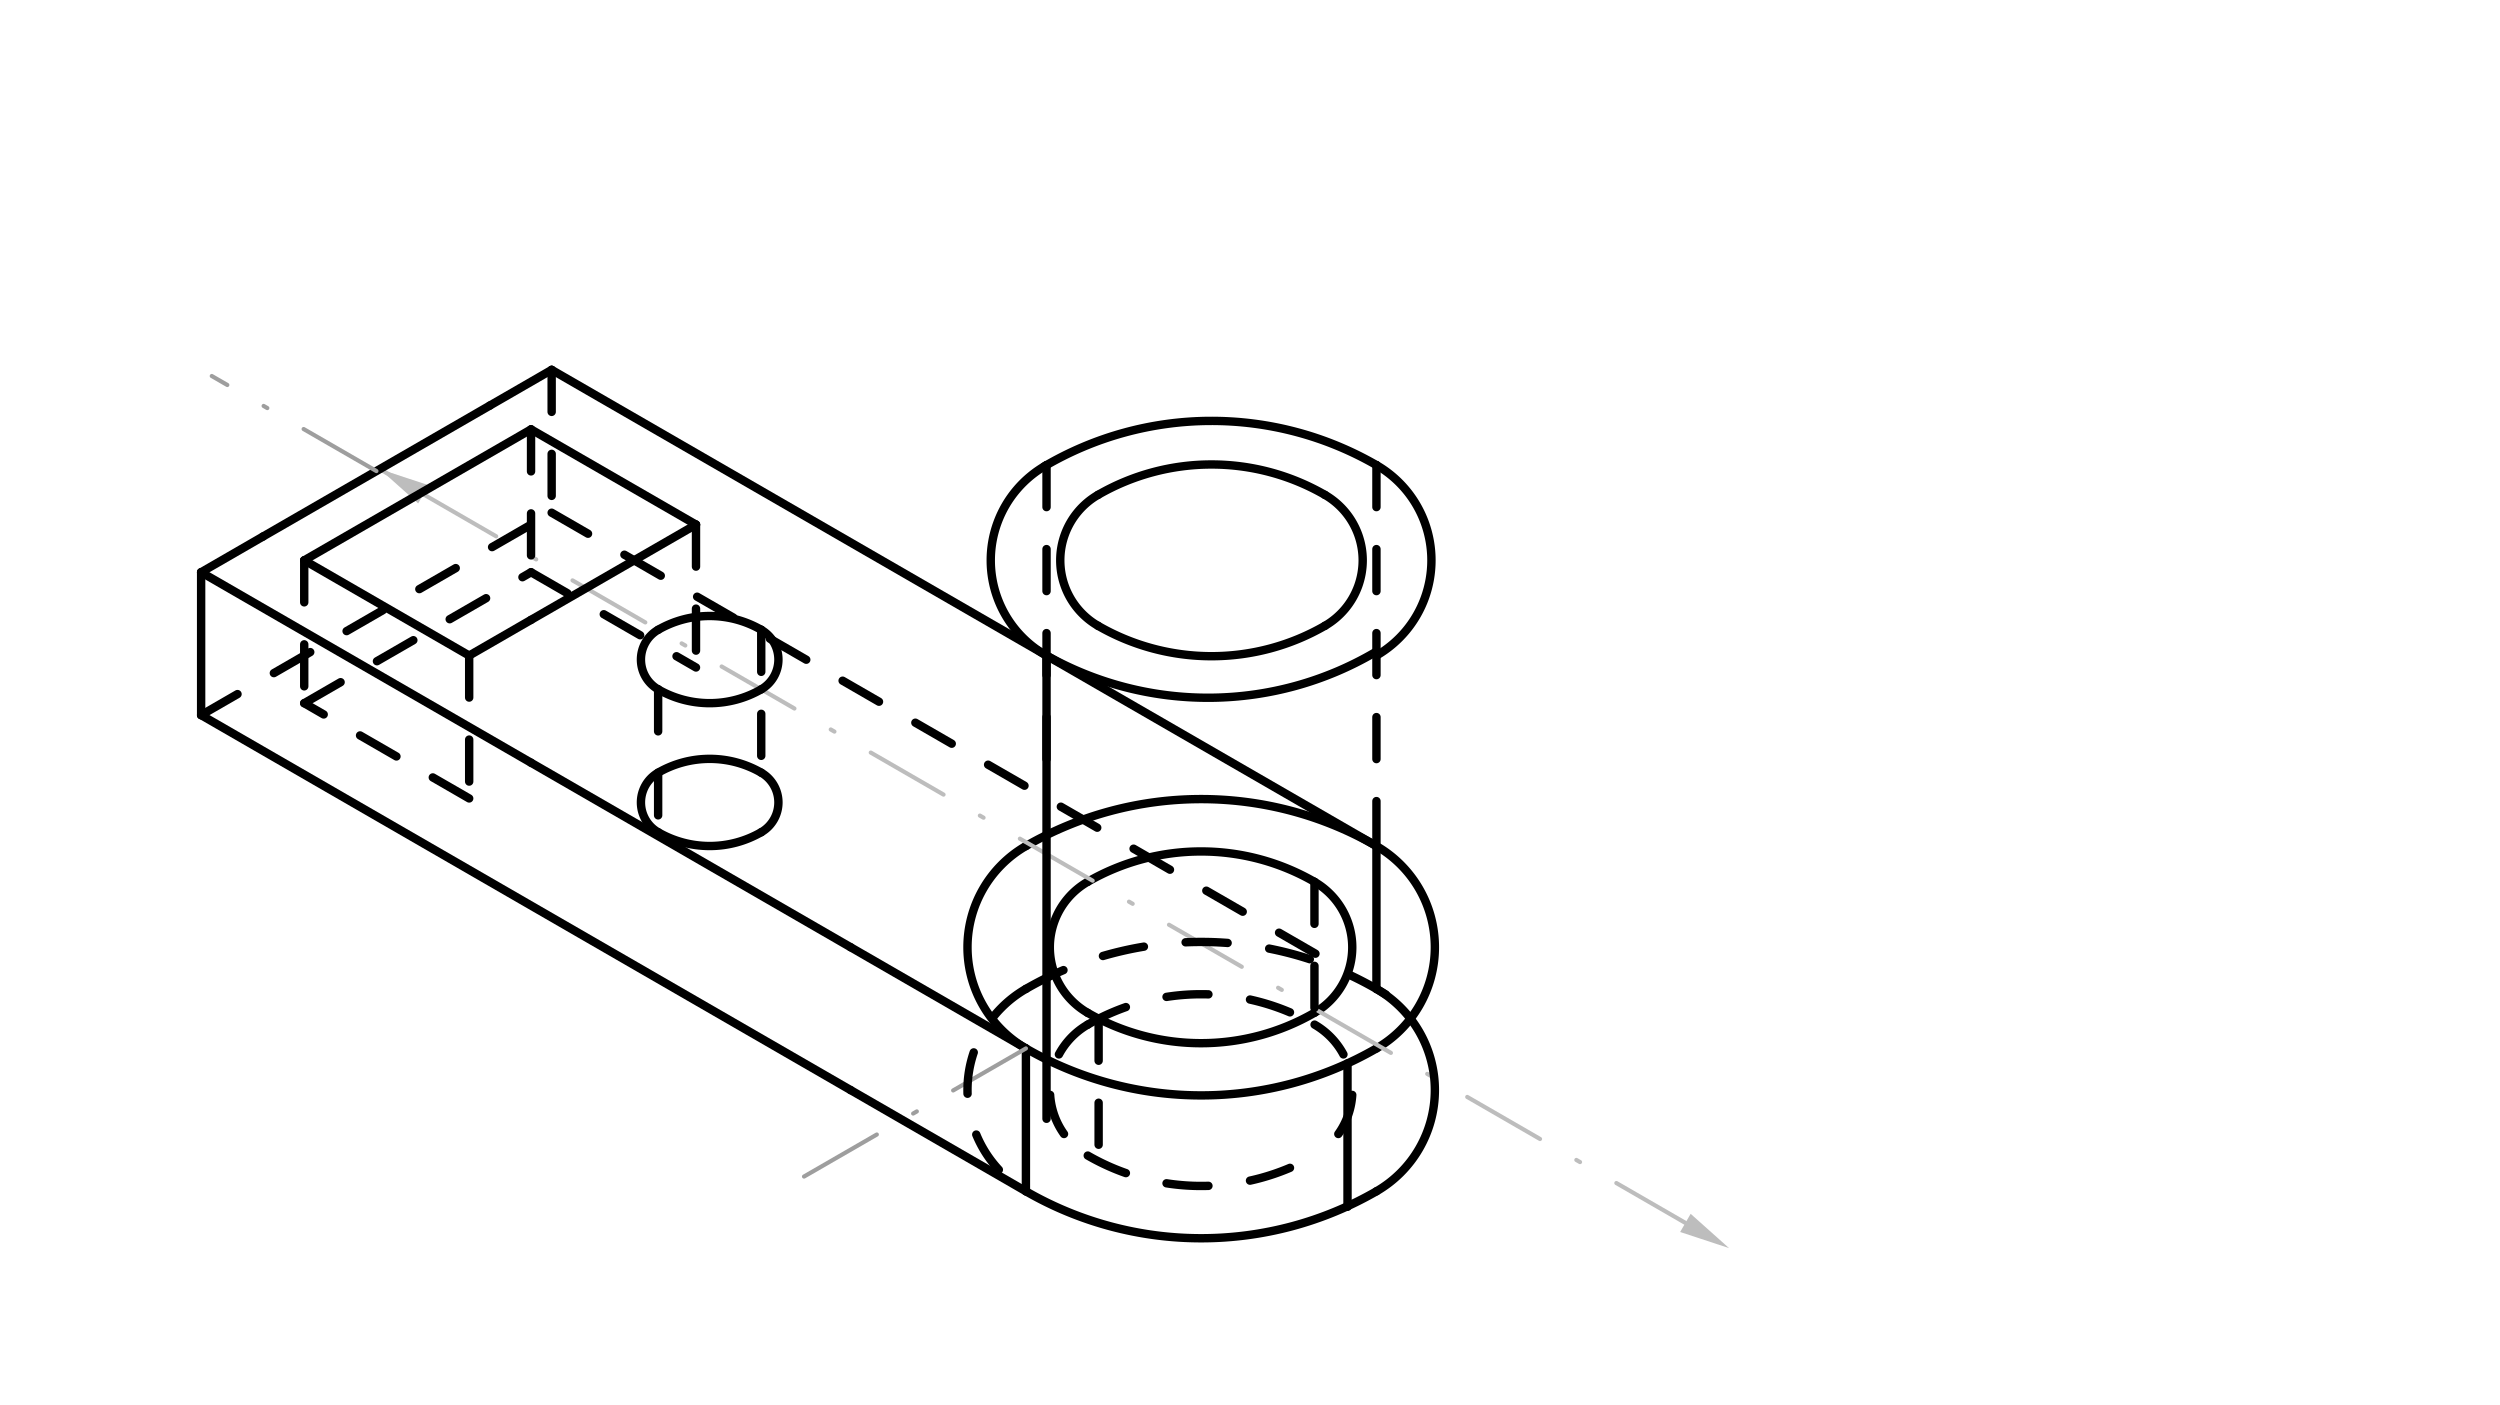 <svg xmlns="http://www.w3.org/2000/svg" class="svg--1it" height="100%" preserveAspectRatio="xMidYMid meet" viewBox="0 0 595.276 334.488" width="100%"><defs><marker id="marker-arrow" markerHeight="16" markerUnits="userSpaceOnUse" markerWidth="24" orient="auto-start-reverse" refX="24" refY="4" viewBox="0 0 24 8"><path d="M 0 0 L 24 4 L 0 8 z" stroke="inherit"></path></marker></defs><g class="aux-layer--1FB"><g class="element--2qn"><path d="M 327.746 201.455 A 27.822 27.822 0 0 1 327.746 249.644" fill="none" stroke="#000000" stroke-dasharray="none" stroke-linecap="round" stroke-width="2"></path></g><g class="element--2qn"><path d="M 244.281 249.644 A 83.466 83.466 0 0 0 327.746 249.644" fill="none" stroke="#000000" stroke-dasharray="none" stroke-linecap="round" stroke-width="2"></path></g><g class="element--2qn"><path d="M 244.281 249.644 A 27.822 27.822 0 0 1 244.281 201.455" fill="none" stroke="#000000" stroke-dasharray="none" stroke-linecap="round" stroke-width="2"></path></g><g class="element--2qn"><path d="M 244.281 201.455 A 83.466 83.466 0 0 1 327.746 201.455" fill="none" stroke="#000000" stroke-dasharray="none" stroke-linecap="round" stroke-width="2"></path></g><g class="element--2qn"><path d="M 259.01 209.959 A 18.002 18.002 0 0 0 258.977 241.158" fill="none" stroke="#000000" stroke-dasharray="none" stroke-linecap="round" stroke-width="2"></path></g><g class="element--2qn"><path d="M 312.985 209.977 A 18.002 18.002 0 0 1 313.017 241.14" fill="none" stroke="#000000" stroke-dasharray="none" stroke-linecap="round" stroke-width="2"></path></g><g class="element--2qn"><path d="M 258.977 209.977 A 54.007 54.007 0 0 1 312.985 209.977" fill="none" stroke="#000000" stroke-dasharray="none" stroke-linecap="round" stroke-width="2"></path></g><g class="element--2qn"><path d="M 258.977 241.158 A 54.007 54.007 0 0 0 313.017 241.14" fill="none" stroke="#000000" stroke-dasharray="none" stroke-linecap="round" stroke-width="2"></path></g><g class="element--2qn"><line stroke="#BDBDBD" stroke-dasharray="10" stroke-linecap="round" stroke-width="1" x1="97.891" x2="90.026" y1="116.008" y2="111.467"></line></g><g class="element--2qn"><line stroke="#BDBDBD" stroke-dasharray="20, 10, 1, 10" stroke-linecap="round" stroke-width="1" x1="100.82" x2="401.311" y1="117.699" y2="291.188"></line><path d="M90.428,111.699 l12,2.5 l0,-5 z" fill="#BDBDBD" stroke="#BDBDBD" stroke-width="0" transform="rotate(30, 90.428, 111.699)"></path><path d="M411.704,297.188 l12,2.5 l0,-5 z" fill="#BDBDBD" stroke="#BDBDBD" stroke-width="0" transform="rotate(210, 411.704, 297.188)"></path></g></g><g class="main-layer--3Vd"><g class="element--2qn"><line stroke="#000000" stroke-dasharray="none" stroke-linecap="round" stroke-width="2" x1="47.891" x2="47.891" y1="170.273" y2="136.258"></line></g><g class="element--2qn"><line stroke="#000000" stroke-dasharray="none" stroke-linecap="round" stroke-width="2" x1="244.281" x2="244.281" y1="249.644" y2="283.659"></line></g><g class="element--2qn"><line stroke="#000000" stroke-dasharray="none" stroke-linecap="round" stroke-width="2" x1="244.281" x2="202.548" y1="249.644" y2="225.549"></line></g><g class="element--2qn"><line stroke="#000000" stroke-dasharray="none" stroke-linecap="round" stroke-width="2" x1="327.746" x2="327.746" y1="201.455" y2="235.47"></line></g><g class="element--2qn"><line stroke="#000000" stroke-dasharray="none" stroke-linecap="round" stroke-width="2" x1="47.891" x2="62.62" y1="136.258" y2="127.754"></line></g><g class="element--2qn"><line stroke="#000000" stroke-dasharray="none" stroke-linecap="round" stroke-width="2" x1="131.356" x2="116.627" y1="88.069" y2="96.573"></line></g><g class="element--2qn"><line stroke="#000000" stroke-dasharray="none" stroke-linecap="round" stroke-width="2" x1="72.439" x2="126.447" y1="133.423" y2="102.242"></line></g><g class="element--2qn"><line stroke="#000000" stroke-dasharray="none" stroke-linecap="round" stroke-width="2" x1="126.447" x2="165.725" y1="102.242" y2="124.919"></line></g><g class="element--2qn"><line stroke="#000000" stroke-dasharray="none" stroke-linecap="round" stroke-width="2" x1="165.725" x2="126.447" y1="124.919" y2="147.596"></line></g><g class="element--2qn"><line stroke="#000000" stroke-dasharray="none" stroke-linecap="round" stroke-width="2" x1="72.439" x2="111.717" y1="133.423" y2="156.1"></line></g><g class="element--2qn"><line stroke="#000000" stroke-dasharray="none" stroke-linecap="round" stroke-width="2" x1="126.447" x2="111.717" y1="147.596" y2="156.1"></line></g><g class="element--2qn"><line stroke="#000000" stroke-dasharray="none" stroke-linecap="round" stroke-width="2" x1="62.62" x2="116.627" y1="127.754" y2="96.573"></line></g><g class="element--2qn"><line stroke="#9E9E9E" stroke-dasharray="20, 10, 1, 10" stroke-linecap="round" stroke-width="1" x1="89.624" x2="50.431" y1="112.163" y2="89.536"></line></g><g class="element--2qn"><line stroke="#9E9E9E" stroke-dasharray="20, 10, 1, 10" stroke-linecap="round" stroke-width="1" x1="244.281" x2="190.858" y1="249.644" y2="280.487"></line></g><g class="element--2qn"><line stroke="#000000" stroke-dasharray="none" stroke-linecap="round" stroke-width="2" x1="244.281" x2="202.548" y1="283.659" y2="259.565"></line></g><g class="element--2qn"><path d="M 244.281 235.47 A 27.822 27.822 0 0 0 244.281 283.659" fill="none" stroke="#000000" stroke-dasharray="10" stroke-linecap="round" stroke-width="2"></path></g><g class="element--2qn"><path d="M 327.746 235.47 A 27.822 27.822 0 0 1 327.746 283.659" fill="none" stroke="#000000" stroke-dasharray="none" stroke-linecap="round" stroke-width="2"></path></g><g class="element--2qn"><path d="M 244.281 283.659 A 83.466 83.466 0 0 0 327.746 283.659" fill="none" stroke="#000000" stroke-dasharray="none" stroke-linecap="round" stroke-width="2"></path></g><g class="element--2qn"><path d="M 244.281 235.47 A 83.466 83.466 0 0 1 336.704 241.444" fill="none" stroke="#000000" stroke-dasharray="10" stroke-linecap="round" stroke-width="2"></path></g><g class="element--2qn"><path d="M 259.01 243.974 A 18.002 18.002 0 0 0 259.01 275.155" fill="none" stroke="#000000" stroke-dasharray="10" stroke-linecap="round" stroke-width="2"></path></g><g class="element--2qn"><path d="M 313.017 243.974 A 18.002 18.002 0 0 1 313.017 275.155" fill="none" stroke="#000000" stroke-dasharray="10" stroke-linecap="round" stroke-width="2"></path></g><g class="element--2qn"><path d="M 259.01 243.974 A 54.007 54.007 0 0 1 313.017 243.974" fill="none" stroke="#000000" stroke-dasharray="10" stroke-linecap="round" stroke-width="2"></path></g><g class="element--2qn"><path d="M 259.01 275.155 A 54.007 54.007 0 0 0 313.017 275.155" fill="none" stroke="#000000" stroke-dasharray="10" stroke-linecap="round" stroke-width="2"></path></g><g class="element--2qn"><line stroke="#000000" stroke-dasharray="10" stroke-linecap="round" stroke-width="2" x1="261.594" x2="261.594" y1="242.574" y2="275.155"></line></g><g class="element--2qn"><line stroke="#000000" stroke-dasharray="10" stroke-linecap="round" stroke-width="2" x1="312.985" x2="312.985" y1="209.977" y2="242.558"></line></g><g class="element--2qn"><line stroke="#000000" stroke-dasharray="none" stroke-linecap="round" stroke-width="2" x1="320.857" x2="320.857" y1="253.205" y2="287.356"></line></g><g class="element--2qn"><line stroke="#000000" stroke-dasharray="10" stroke-linecap="round" stroke-width="2" x1="72.439" x2="72.439" y1="133.423" y2="167.439"></line></g><g class="element--2qn"><line stroke="#000000" stroke-dasharray="10" stroke-linecap="round" stroke-width="2" x1="111.717" x2="111.717" y1="156.1" y2="190.116"></line></g><g class="element--2qn"><line stroke="#000000" stroke-dasharray="10" stroke-linecap="round" stroke-width="2" x1="165.725" x2="165.725" y1="124.919" y2="158.935"></line></g><g class="element--2qn"><line stroke="#000000" stroke-dasharray="10" stroke-linecap="round" stroke-width="2" x1="126.447" x2="126.447" y1="102.242" y2="136.258"></line></g><g class="element--2qn"><line stroke="#000000" stroke-dasharray="10" stroke-linecap="round" stroke-width="2" x1="72.439" x2="126.447" y1="167.439" y2="136.258"></line></g><g class="element--2qn"><line stroke="#000000" stroke-dasharray="10" stroke-linecap="round" stroke-width="2" x1="126.447" x2="165.725" y1="136.258" y2="158.935"></line></g><g class="element--2qn"><line stroke="#000000" stroke-dasharray="10" stroke-linecap="round" stroke-width="2" x1="111.717" x2="72.439" y1="190.116" y2="167.439"></line></g><g class="element--2qn"><line stroke="#000000" stroke-dasharray="none" stroke-linecap="round" stroke-width="2" x1="47.891" x2="126.447" y1="136.258" y2="181.612"></line></g><g class="element--2qn"><line stroke="#000000" stroke-dasharray="none" stroke-linecap="round" stroke-width="2" x1="126.447" x2="202.548" y1="181.612" y2="225.549"></line></g><g class="element--2qn"><path d="M 156.709 149.967 A 8.183 8.183 0 0 0 156.709 164.14" fill="none" stroke="#000000" stroke-dasharray="none" stroke-linecap="round" stroke-width="2"></path></g><g class="element--2qn"><path d="M 181.258 149.967 A 8.183 8.183 0 0 1 181.258 164.14" fill="none" stroke="#000000" stroke-dasharray="none" stroke-linecap="round" stroke-width="2"></path></g><g class="element--2qn"><path d="M 156.709 149.967 A 24.549 24.549 0 0 1 181.258 149.967" fill="none" stroke="#000000" stroke-dasharray="none" stroke-linecap="round" stroke-width="2"></path></g><g class="element--2qn"><path d="M 156.709 164.14 A 24.549 24.549 0 0 0 181.258 164.14" fill="none" stroke="#000000" stroke-dasharray="none" stroke-linecap="round" stroke-width="2"></path></g><g class="element--2qn"><line stroke="#000000" stroke-dasharray="10" stroke-linecap="round" stroke-width="2" x1="156.709" x2="156.709" y1="164.14" y2="198.156"></line></g><g class="element--2qn"><line stroke="#000000" stroke-dasharray="10" stroke-linecap="round" stroke-width="2" x1="181.258" x2="181.258" y1="149.967" y2="183.982"></line></g><g class="element--2qn"><path d="M 156.709 183.982 A 8.183 8.183 0 0 0 156.709 198.156" fill="none" stroke="#000000" stroke-dasharray="none" stroke-linecap="round" stroke-width="2"></path></g><g class="element--2qn"><path d="M 181.258 183.982 A 8.183 8.183 0 0 1 181.258 198.156" fill="none" stroke="#000000" stroke-dasharray="none" stroke-linecap="round" stroke-width="2"></path></g><g class="element--2qn"><path d="M 156.709 183.982 A 24.549 24.549 0 0 1 181.258 183.982" fill="none" stroke="#000000" stroke-dasharray="none" stroke-linecap="round" stroke-width="2"></path></g><g class="element--2qn"><path d="M 156.709 198.156 A 24.549 24.549 0 0 0 181.258 198.156" fill="none" stroke="#000000" stroke-dasharray="none" stroke-linecap="round" stroke-width="2"></path></g><g class="element--2qn"><line stroke="#000000" stroke-dasharray="10" stroke-linecap="round" stroke-width="2" x1="47.891" x2="131.356" y1="170.273" y2="122.084"></line></g><g class="element--2qn"><line stroke="#000000" stroke-dasharray="10" stroke-linecap="round" stroke-width="2" x1="131.356" x2="131.356" y1="88.069" y2="122.084"></line></g><g class="element--2qn"><line stroke="#000000" stroke-dasharray="10" stroke-linecap="round" stroke-width="2" x1="131.356" x2="321.017" y1="122.084" y2="231.585"></line></g><g class="element--2qn"><line stroke="#000000" stroke-dasharray="none" stroke-linecap="round" stroke-width="2" x1="47.891" x2="202.548" y1="170.273" y2="259.565"></line></g><g class="element--2qn"><line stroke="#000000" stroke-dasharray="none" stroke-linecap="round" stroke-width="2" x1="249.19" x2="249.19" y1="156.1" y2="266.393"></line></g><g class="element--2qn"><path d="M 327.746 110.746 A 26.185 26.185 0 0 1 327.746 156.1" fill="none" stroke="#000000" stroke-dasharray="none" stroke-linecap="round" stroke-width="2"></path></g><g class="element--2qn"><path d="M 249.19 110.746 A 26.003 26.003 0 0 0 249.19 156.1" fill="none" stroke="#000000" stroke-dasharray="none" stroke-linecap="round" stroke-width="2"></path></g><g class="element--2qn"><path d="M 249.193 156.095 A 78.556 78.556 0 0 0 327.324 155.379" fill="none" stroke="#000000" stroke-dasharray="none" stroke-linecap="round" stroke-width="2"></path></g><g class="element--2qn"><path d="M 248.639 111.067 A 78.556 78.556 0 0 1 327.746 110.746" fill="none" stroke="#000000" stroke-dasharray="none" stroke-linecap="round" stroke-width="2"></path></g><g class="element--2qn"><path d="M 261.465 117.832 A 18.002 18.002 0 0 0 261.465 149.014" fill="none" stroke="#000000" stroke-dasharray="none" stroke-linecap="round" stroke-width="2"></path></g><g class="element--2qn"><path d="M 315.472 117.832 A 18.002 18.002 0 0 1 315.472 149.014" fill="none" stroke="#000000" stroke-dasharray="none" stroke-linecap="round" stroke-width="2"></path></g><g class="element--2qn"><path d="M 261.465 117.832 A 54.007 54.007 0 0 1 315.472 117.832" fill="none" stroke="#000000" stroke-dasharray="none" stroke-linecap="round" stroke-width="2"></path></g><g class="element--2qn"><path d="M 261.465 149.014 A 54.007 54.007 0 0 0 315.472 149.014" fill="none" stroke="#000000" stroke-dasharray="none" stroke-linecap="round" stroke-width="2"></path></g><g class="element--2qn"><line stroke="#000000" stroke-dasharray="10" stroke-linecap="round" stroke-width="2" x1="327.746" x2="327.746" y1="110.746" y2="201.455"></line></g><g class="element--2qn"><line stroke="#000000" stroke-dasharray="10" stroke-linecap="round" stroke-width="2" x1="249.19" x2="249.19" y1="110.746" y2="190.116"></line></g><g class="element--2qn"><line stroke="#000000" stroke-dasharray="none" stroke-linecap="round" stroke-width="2" x1="131.356" x2="327.746" y1="88.069" y2="201.455"></line></g></g><g class="snaps-layer--2PT"></g><g class="temp-layer--rAP"></g></svg>